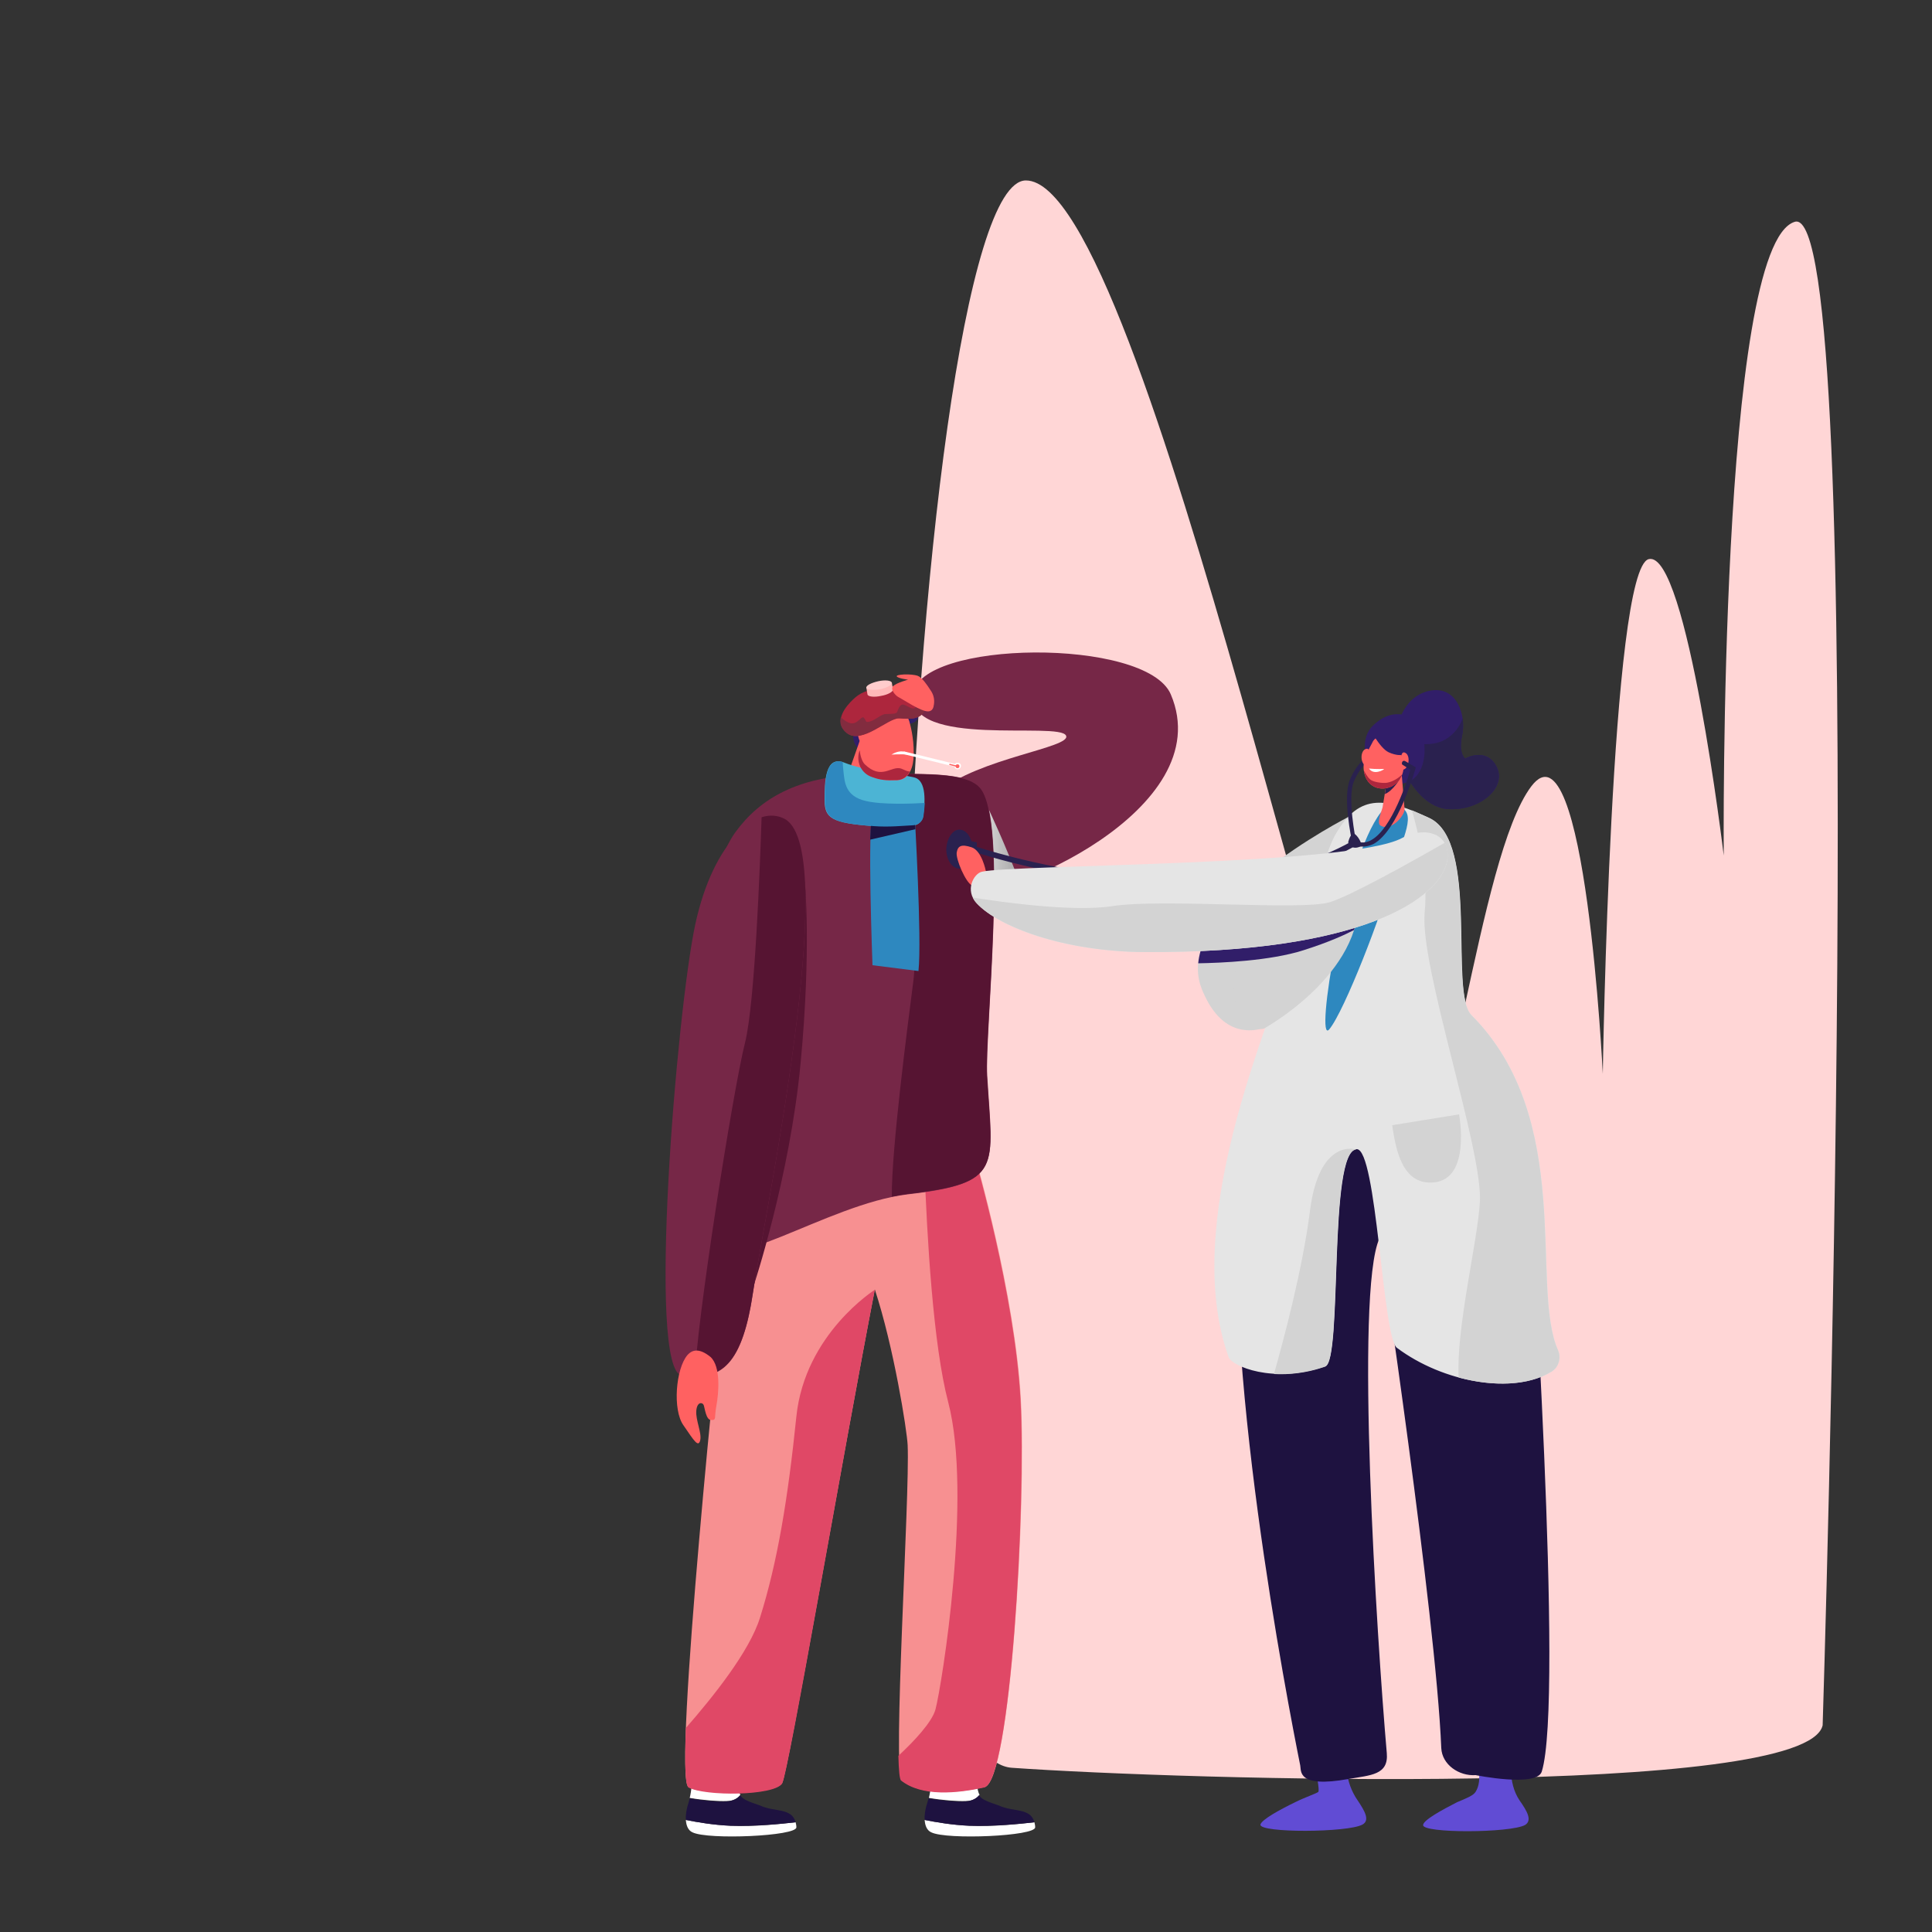 <svg version="1.1" id="Layer_1" xmlns="http://www.w3.org/2000/svg" x="0" y="0" viewBox="0 0 500 500" xml:space="preserve"><rect x="0" y="0" width="500" height="500" fill="#333333" stroke="none"/><style>.st0{display:none}.st1{display:inline}.st3{fill:#d3d3d3}.st4{fill:#ed2025}.st5{fill:#fff}.st6{fill:#ccd5dc}.st9{fill:#762747}.st10{fill:#1e1240}.st13{fill:#e04866}.st14{fill:#561432}.st15{fill:#311e69}.st16{fill:#ff6161}.st18{fill:#2e88bf}.st19{fill:#ad263d}.st23{fill:#614cd4}.st24{fill:#2a214f}.st25{fill:#e5e5e5}</style><g class="st0"><g id="pNRapT_1_" class="st1"><path d="M250 500c-82 0-164 0-246 .1-3.4 0-4.1-.7-4.1-4.1C0 332 0 168-.1 4-.1.6.6-.1 4-.1 168 0 332 0 496-.1c3.4 0 4.1.7 4.1 4.1-.1 164-.1 328 0 492 0 3.4-.7 4.1-4.1 4.1-82-.1-164-.1-246-.1zm-84-234.4V132.4c0-13.3-8.6-22.2-20.7-22.6-11.3-.3-20.5 10-20.4 22.5.4 45.3 0 90.7.2 136 .2 29.1-1.7 58.3.9 87.4 2.6 29.5 16.5 53 41.3 69.5 23.3 15.5 49.1 19.9 76.4 15.8 25.8-3.9 47.3-16 64.2-35.9 10.5-12.3 17.1-27 25-40.9 15.2-26.8 30.2-53.8 45.2-80.7 6.7-12 13.7-23.7 19.7-36.1 5.8-12.1.2-26-11.9-31.8-11.7-5.7-26.1-1.1-32.5 10.4-8.1 14.4-16.1 28.8-24.2 43.2-5.8 10.4-11.7 20.8-18.3 32.5v-6.4c0-37.7 0-75.3.1-113 0-3-.4-4.3-3.9-4.2-10.8.3-21.7.3-32.5 0-3.7-.1-4.3 1.3-4.3 4.6.1 20.7 0 41.3 0 62v16.9c-6.5-1.4-8.5-5.7-7.6-11.9.4-2.7 0-5.5 0-8.3 0-53.7 0-107.3-.1-161 0-3.3-.4-6.6-1.5-9.8-3.5-10.4-15-14.3-21.1-13.2-11.5 2.2-18.2 9.8-18.2 20.6 0 55.5-.1 111 .1 166.5 0 4.1-1.4 4.4-4.8 4.6-4 .3-3.2-2.1-3.2-4.3v-61c0-29.2-.2-58.3.1-87.5.1-9.8-9.9-22.1-23.4-19.5-11.2 2.1-17 9.3-17 21.4 0 52-.1 104 .1 156 .2 5.9-1.4 9.7-7.7 11.4zm104.3-152.3c13.4-5.5 25.9-10.7 38.6-15.7 2.4-1 2.2-2.6 2-4.3-1.2-9.1-11-17.7-20.2-17.1-10 .6-18.3 6.6-19.8 17.3-1 6.3-.3 12.6-.6 19.8zm20.3 57.8c5.3 0 10.7.1 16-.1 1.5-.1 4 1.5 4.3-1.6.3-2.4.5-4.7-2.8-6-11.6-4.6-23.1-9.5-34.6-14.3-1.9-.8-3.4-1-3.3 2.1.2 5.5.2 11 0 16.5-.1 3.1 1.2 3.5 3.8 3.5 5.7-.2 11.2-.1 16.6-.1zm20.4-13.9c0-6.8-.2-13 .1-19.1.1-3.1-.6-4.2-4-4.2-10.7.2-21.3 0-32 .1-1.7 0-4.3-1.3-4.7 2-.3 2.6-.1 4.7 3 5.9 12.4 4.9 24.6 10 37.6 15.3zm0-53.1c-13.1 5.4-25.8 10.7-38.6 15.8-3 1.2-1.8 3.5-1.9 5.4-.1 2.5 2 1.8 3.3 1.8 11.5 0 23 0 34.5.1 2.1 0 2.9-.5 2.9-2.8-.3-6.7-.2-13.3-.2-20.3zm3.1 26.9c13.6-3.2 25.9-6.1 38.2-9 2.2-.5 2.1-2.5 1.5-4.1-2.2-6.3-4.6-12.6-6.9-18.9-1-2.6-2.7-2.8-4.5-.7-9.1 10.5-18.1 21-28.3 32.7zm1 1c8.8 10.9 17.4 21.3 25.7 31.7 2.4 3.1 3.9 2.4 5.2-.7 2.3-5.4 4.3-11 6.8-16.3 1.7-3.8 1-5.7-3.1-6.7-8.1-2-16.2-4.2-24.3-6.3-3.3-.7-6.5-2.3-10.3-1.7z" fill="#fefefe"/><path class="st3" d="M166 265.6c6.3-1.7 7.8-5.4 7.8-11.5-.3-52-.2-104-.1-156 0-12 5.9-19.2 17-21.4 13.5-2.6 23.5 9.7 23.4 19.5-.2 29.2-.1 58.3-.1 87.5v61c0 2.2-.8 4.6 3.2 4.3 3.4-.2 4.8-.5 4.8-4.6-.2-55.5-.1-111-.1-166.5 0-10.8 6.6-18.4 18.2-20.6 6.1-1.1 17.6 2.7 21.1 13.2 1.1 3.2 1.5 6.5 1.5 9.8 0 53.7.1 107.3.1 161 0 2.8.4 5.6 0 8.3-.9 6.2 1 10.5 7.6 11.9v-16.9c0-20.7.1-41.3 0-62 0-3.3.6-4.7 4.3-4.6 10.8.3 21.7.3 32.5 0 3.5-.1 3.9 1.2 3.9 4.2-.1 37.7-.1 75.3-.1 113v6.4c6.6-11.7 12.4-22.1 18.3-32.5 8.1-14.4 16.1-28.8 24.2-43.2 6.4-11.5 20.8-16.1 32.5-10.4 12 5.9 17.7 19.7 11.9 31.8-5.9 12.3-13 24.1-19.7 36.1-15 26.9-29.9 53.9-45.2 80.7-7.9 13.9-14.5 28.6-25 40.9-17 19.9-38.4 32-64.2 35.9-27.3 4.1-53.1-.3-76.4-15.8-24.8-16.5-38.7-40-41.3-69.5-2.6-29.1-.8-58.3-.9-87.4-.3-45.3.2-90.7-.2-136-.1-12.5 9.1-22.8 20.4-22.5 12.1.3 20.7 9.3 20.7 22.6.1 32 0 64 0 96-.1 12.4-.1 24.7-.1 37.3zm63.5 121.5c3.5 0 7 .1 10.5 0 4.9-.1 6.9-2.2 7.1-7 .1-4.8.3-9.7 0-14.5-.3-3.9 1.2-4.9 4.8-4.6 4.6.3 9.3.1 14 .1 5.2-.1 7.3-2.1 7.4-7.3.1-6.8.1-13.6 0-20.5-.1-5.2-2.2-7.3-7.3-7.3-5-.1-10-.2-15 0-3.2.2-4-1-3.9-4 .2-4.8.1-9.7.1-14.5-.1-5.6-2-7.6-7.4-7.7-6.7-.1-13.3-.1-20 0-5.6.1-7.6 2.2-7.7 8 0 5-.1 10 0 15 .1 2.4-.8 3.2-3.2 3.2-5.2-.1-10.3-.1-15.5 0-5.1.1-7.3 2.2-7.4 7.2-.1 6.8-.1 13.6 0 20.5.1 5.1 2.2 7.3 7.3 7.4 5 .1 10 .2 15 0 3.2-.2 4 1.1 3.9 4-.2 5.2-.1 10.3 0 15.5.1 4.1 2.2 6.5 6.5 6.6 3.5 0 7.1-.1 10.8-.1z"/><path class="st3" d="M270.3 113.3c.2-7.2-.4-13.5.5-19.8 1.5-10.8 9.8-16.8 19.8-17.3 9.3-.5 19 8 20.2 17.1.2 1.7.4 3.3-2 4.3-12.5 5-25.1 10.2-38.5 15.7zm20.3 57.8c-5.5 0-11-.1-16.5 0-2.6.1-4-.4-3.8-3.5.2-5.5.2-11 0-16.5-.1-3 1.4-2.9 3.3-2.1 11.5 4.8 23 9.7 34.6 14.3 3.2 1.3 3 3.6 2.8 6-.3 3.1-2.9 1.5-4.3 1.6-5.4.3-10.7.2-16.1.2zm20.4-13.9c-13-5.3-25.2-10.4-37.6-15.3-3.1-1.2-3.3-3.3-3-5.9.4-3.3 3-2 4.7-2 10.7-.1 21.3.1 32-.1 3.4-.1 4.1 1 4 4.2-.3 6.2-.1 12.3-.1 19.1zm0-53.1c0 7-.1 13.7 0 20.3 0 2.3-.8 2.8-2.9 2.8-11.5-.1-23 0-34.5-.1-1.3 0-3.4.7-3.3-1.8.1-1.9-1-4.2 1.9-5.4 13-5.1 25.7-10.4 38.8-15.8zm3.1 26.9c10.1-11.8 19.2-22.3 28.2-32.8 1.8-2 3.5-1.9 4.5.7 2.4 6.3 4.7 12.6 6.9 18.9.6 1.6.7 3.5-1.5 4.1-12.1 3.1-24.4 5.9-38.1 9.1zm1 1c3.9-.7 7 .9 10.3 1.8 8.1 2.1 16.2 4.3 24.3 6.3 4.1 1 4.9 2.9 3.1 6.7-2.5 5.3-4.5 10.9-6.8 16.3-1.3 3.1-2.8 3.7-5.2.7-8.4-10.5-16.9-20.9-25.7-31.8z"/><path class="st4" d="M229.5 387.1c-3.7 0-7.3.1-11 0-4.3-.1-6.4-2.5-6.5-6.6-.1-5.2-.2-10.3 0-15.5.1-3-.7-4.2-3.9-4-5 .2-10 .1-15 0-5.1-.1-7.2-2.3-7.3-7.4-.1-6.8-.1-13.6 0-20.5.1-5 2.3-7.1 7.4-7.2 5.2-.1 10.3-.1 15.5 0 2.4.1 3.2-.8 3.2-3.2-.1-5-.1-10 0-15 .1-5.8 2-7.9 7.7-8 6.7-.1 13.3-.1 20 0 5.4.1 7.4 2.1 7.4 7.7.1 4.8.2 9.7-.1 14.5-.1 3 .7 4.2 3.9 4 5-.2 10-.1 15 0 5.1.1 7.2 2.2 7.3 7.3.1 6.8.1 13.7 0 20.5-.1 5.2-2.2 7.2-7.4 7.3-4.7.1-9.3.2-14-.1-3.6-.2-5.1.7-4.8 4.6.4 4.8.2 9.6 0 14.5-.1 4.9-2.2 6.9-7.1 7-3.3.2-6.8.1-10.3.1z"/></g></g><g class="st0"><g class="st1"><g id="_x37_fwzCd_1_"><path class="st5" d="M156.8 230.4c.2-8.8.2-8.7 8.8-11 9.3-2.5 18.8-3.8 28.4-5 3.7-.5 5.1.9 6 4.3 8.6 33 34.7 123 37.4 135.7.1.3.3.6.4.9 2.7 11.3 1.9 12.3-9.6 12.3-22.8 0-45.6-.2-68.5.2-5.1.1-5.8-1.5-5.7-6.1.2-22.4 2.3-110 2.8-131.3z"/><path class="st6" d="M373.5 273.2c0-10.8-2.1-21.1-8.1-30.3-12.4-19.1-31.4-26.8-52.8-28.2-34.1-2.2-68.3-.4-102.4-.9-3.7 0-3.5 1.3-2.7 4.2 3.2 11 6.2 22 9.1 33 6.3 23.8 12.5 47.7 18.7 71.5.7 2.9 2 3.9 5.1 3.9 6.3-.1 12.7-.9 18.9.5 12.5 3 20.2 14.5 18.7 27.4-1.4 11.7-12.1 21.1-24.6 21.1-21.7.1-43.3.1-65-.1-3.5 0-4.5.9-4.4 4.4.2 10.8.3 41.7 0 52.5-.1 4 .7 5.3 5.1 5.3 44.3-.1 88.6-.1 132.9.1 4.4 0 5-1.4 5-5.3-.1-30.5 0-81 0-111.5 0-20 .7-39.9-.6-59.9-.4-5.2 2.6-6.3 6.3-5.4 2.7.6 3.1 3.1 3.1 5.1.1 23.5.1 47 .1 70.5v68c0 2.6-.1 5.3.7 7.9 3.1 9.1 11.5 14.5 20.8 13.3 9.5-1.3 16.1-9.3 16.1-20.2.1-42.2 0-84.6 0-126.9zm-246.6-10.6c-.7 28.3-.3 56.6-.4 84.9 0 2.7.1 5.3.6 7.9 1.5 8.2 7.5 12.9 15.8 12.9 2.3 0 3.2-.5 3.3-3 .2-11 .6-22 .8-32.9.3-18.3 0-36.5.6-54.8.6-16.6.5-33.2.7-50.9-12.5 9.6-21.1 20.8-21.4 35.9z"/><path class="st6" d="M253.4 367.7h1c7.2-.4 12.1-4 14.8-10.6 2.6-6.4.8-13.5-4.1-18.3-4.6-4.5-10.3-4.8-15.1-4.5-2.6 0-4.1.1-5.6 0-3.9-.4-5.2.3-3.5 4.7 1.6 8.6 3.8 13.4 5.2 22.1.1 6.7.2 6.7 7.3 6.6zm-3.6-172.1c33.8.9 60.7-26.5 60.3-58.1.2-31.9-25.6-58-57.6-58.2-31.8-.1-58.3 25.6-58.5 56.7-.2 32.3 25.2 58.8 55.8 59.6z"/></g><path class="st4" d="M192.5 352.5h-4.4c-1.7 0-2.6-1-2.6-2.6 0-2.1-.1-4.1 0-6.2 0-1.2-.3-1.7-1.5-1.6-2 .1-4 .1-6 0-2 0-2.9-.9-2.9-2.9V331c0-2 .9-2.9 3-2.9h6.2c.9 0 1.3-.3 1.3-1.3-.1-2 0-4 0-6 0-2.3.8-3.2 3.1-3.2h8c2.2 0 2.9.8 3 3.1 0 1.9.1 3.9 0 5.8-.1 1.2.3 1.7 1.6 1.6 2-.1 4 0 6 0s2.9.9 2.9 2.9c0 2.7.1 5.5 0 8.2 0 2.1-.9 2.9-3 2.9-1.9 0-3.7.1-5.6 0-1.4-.1-2 .3-1.9 1.9.1 1.9.1 3.9 0 5.8 0 1.9-.9 2.8-2.8 2.8-1.6 0-3-.1-4.4-.1z"/></g><path d="M437.5 446h-375c-1.1 0-2 .9-2 2v14c0 1.1.9 2 2 2h375c1.1 0 2-.9 2-2v-14c0-1.1-.9-2-2-2z" fill="#ccd5dc"/></g><path d="M471.7 446.5s12.5-394.9-7.2-389.1c-19.7 5.8-18.4 164-18.4 164s-9.5-79.1-19.4-76.7c-9.9 2.4-11.9 133.2-11.9 133.2s-4.5-92.9-18.5-74.4-20.8 98-33.4 104.7c-12.6 6.7-66.1-261.5-97.4-261.5-31.3 0-50 407.7-3.6 410.8 43.9 3.1 205.6 7.9 209.8-11z" fill="#ffd6d6"/><path class="st9" d="M303 179.7c12.8 30.1-44.4 53.9-52.5 50.7-4.6-1.8-10.9-22.8-7.6-25.5 10.4-8.7 34.4-11.4 33-14.5-1.6-3.8-40.9 3.4-39.6-10.7 1.4-14.1 60.4-14.8 66.7 0z"/><path class="st5" d="M253 452.8s-.9 9.3.5 11.7c-.6.8-1.7 1.6-3.5 1.6-2.1.1-6.1-.2-9.6-.8.9-3.7.9-10.2 1-12.2l11.6-.3zM250.8 472.5c6.3.3 13.4-.5 16.9-.9.1.4.2.8.2 1.3.1 2.3-22.9 3.3-26.9 1.3-1.1-.5-1.6-1.7-1.7-3.2 3 .6 7.1 1.3 11.5 1.5z"/><path class="st10" d="M250.8 472.5c-4.4-.2-8.5-.9-11.5-1.5-.1-1.4.2-3 .7-4.5.1-.3.2-.7.3-1.1 3.5.6 7.5 1 9.6.8 1.8-.1 2.9-.9 3.5-1.6 0 .1.1.1.1.2.7 1 2.5 1.6 5.1 2.5 3.7 1.7 8.1.5 9.1 4.3-3.5.4-10.5 1.1-16.9.9z"/><linearGradient id="SVGID_1_" gradientUnits="userSpaceOnUse" x1="250.442" y1="220.104" x2="263.854" y2="220.104"><stop offset="0" stop-color="#fff"/><stop offset=".18" stop-color="#eaeaea"/><stop offset=".527" stop-color="#c8c8c8"/><stop offset=".813" stop-color="#b3b3b3"/><stop offset="1" stop-color="#ababab"/></linearGradient><path d="M255.9 209.5l-5.5 21h.1c2 .8 7.1-.1 13.3-2.3-3.5-9.4-7.9-18.7-7.9-18.7z" fill="url(#SVGID_1_)"/><path class="st5" d="M191.1 452.8s-.9 9.3.5 11.7c-.6.8-1.7 1.6-3.5 1.6-2.1.1-6.1-.2-9.6-.8.9-3.7.9-10.2 1-12.2l11.6-.3zM189 472.5c6.3.3 13.4-.5 16.9-.9.1.4.2.8.2 1.3.1 2.3-22.9 3.3-26.9 1.3-1.1-.5-1.6-1.7-1.7-3.2 3 .6 7.1 1.3 11.5 1.5z"/><path class="st10" d="M189 472.5c-4.4-.2-8.5-.9-11.5-1.5-.1-1.4.2-3 .7-4.5.1-.3.2-.7.3-1.1 3.5.6 7.5 1 9.6.8 1.8-.1 2.9-.9 3.5-1.6 0 .1.1.1.1.2.7 1 2.5 1.6 5.1 2.5 3.7 1.7 8.1.5 9.1 4.3-3.5.4-10.6 1.1-16.9.9z"/><path d="M186.9 336.2s-4.4-28.3 1.9-37.8c4.5-6.8 27.6-3.8 38.3 3.5l25.3-2.4s10.3 35.3 11.8 62.6c1.5 27.3-2.7 98.9-9.4 100.4-6.8 1.5-16.1 2.5-21.4-1.8-2.5-2.1 2.1-73.5 1.5-86.7-.2-4-3.6-25.4-8.5-40.3-8.2 42.3-22.5 125.5-24 127.8-2.2 3.1-19.9 3.3-24.2 1-4.3-2.2 8.7-126.3 8.7-126.3z" fill="#f79091"/><path class="st13" d="M254.7 462.6c6.8-1.5 10.9-73.1 9.4-100.4-1.5-27.3-11.8-62.6-11.8-62.6l-13.1 1.2c.7 19.5 2.3 47.3 6.2 62.1 6.3 24.1-1.7 73.5-3.3 79.5-.9 3.3-5.6 8.3-9.6 12 .1 3.7.3 6.1.7 6.4 5.4 4.3 14.7 3.3 21.5 1.8z"/><path class="st9" d="M190.3 215.4c6.3-8.7 16.2-14.5 32.6-14.9 16.6-.4 27.3-.7 30.8 3.4 7.3 8.3 1.1 63.7 1.8 74.5 1.4 23.9 4.2 27.8-20.6 30.7-21.1 2.5-48.9 22.8-51.6 11.6-3.7-15.7-6.8-86.2 7-105.3z"/><path class="st14" d="M255.4 278.4c-.6-10.8 5.5-66.2-1.8-74.5-2.7-3.1-9.6-3.6-20-3.6 1.2 12.1 4.1 42.9 2.8 53.4-1.5 11.7-5.7 43.7-5.6 56 1.4-.3 2.7-.5 4-.7 24.9-2.8 22.1-6.7 20.6-30.6z"/><path class="st15" d="M235 187.4s4.8-.5 1.4-4.5c-3.2-3.8-15.4 3-15.6 7.5-.1 4.5 5.7 6.1 7.6 4.9 1.9-1.2 6.6-7.9 6.6-7.9z"/><path class="st16" d="M222.5 191.7l-5.1 14.5c-.1 2.1 11.2 8.2 14.6 5.6 1-.8.8-2.8-.1-5l-5.3-12.1-4.1-3z"/><path class="st15" d="M227.7 197.1c-2.3-.5-5.5-1.1-5.5-1.1s.1 3.7 3.3 6.6c1.7 1.5 3.7 2.3 5.6 2.4l-3.4-7.9z"/><path d="M235.9 213.7c1.5 0 2.8-1 3-2.4.5-3.4 1-9.3-2.3-10.1-4.7-1.1-12.8-1.7-18-3.8-5.1-2.1-5.2 5-5.2 9.7 0 4.7 1.9 5.9 12.6 6.7 4.1.3 7.7-.1 9.9-.1z" fill="#4cb4d4"/><path class="st18" d="M236.7 210.6s1.9 32.4 1 40.7l-11.9-1.5s-1.4-36.9.1-38.7c1.6-1.9 10.8-.5 10.8-.5z"/><path class="st10" d="M236.7 210.6s.1 1.5.2 4l-11.7 2.7c.1-3.4.3-5.8.7-6.3 1.6-1.8 10.8-.4 10.8-.4z"/><path class="st18" d="M226.1 213.8c-10.7-.8-12.6-2-12.6-6.7 0-4.5 0-11.2 4.6-9.9 0 .7.1 1.6.2 2.6.3 2.7.5 6.3 5.8 7.5 4.2 1 12.1.7 15.2.5 0 1.2-.2 2.4-.3 3.4-.2 1.4-1.5 2.4-3 2.4-2.3.1-5.9.5-9.9.2z"/><path class="st16" d="M225.9 186.3l-3.4 8.1c-.9 2.8.5 5.8 3.3 6.7 2.2.8 3.6.9 6.5.8 2.4-.1 3.8-2.3 4.1-5.4.3-4.1-.5-7.9-1.1-9.9-1.4-4.5-6.8-5.4-9.4-.3z"/><path class="st16" d="M225.6 190.1l-.6-1.5c-.3-1-.9-2.4-2.2-1.3-1.9 1.6-.2 6.9 2.4 6.7 2-.3 1-2.7.4-3.9z"/><path class="st5" d="M230.7 195.3s2-.2 4.8 0c0 0-1.8-1.9-4.8 0z"/><path class="st19" d="M233.2 198.9c-2.6-.8-5 3.1-9.4-1.1-.8-.8-1.2-2.5-1.3-3.6l-.1.2c-.9 2.8.5 5.8 3.3 6.7 2.2.8 3.6.9 6.5.8 1.5-.1 2.6-.9 3.3-2.3-.5.2-1.5-.4-2.3-.7zM220.8 181c-1.6 1.5-5.4 5.6-1.6 8.7 3.9 3.1 10.7-4 13.6-3.8 2.8.2 4.9.3 6.2-1.6 1.3-1.9-2.4-7.2-8.8-6.6-6.3.7-7.8 1.8-9.4 3.3z"/><path d="M224.2 177.9l.3 1.8c.1.6 1.7.8 3.5.4 1.8-.3 3.2-1.1 3.1-1.7l-.3-1.8-6.6 1.3z" fill="#ffb8b8"/><path d="M230.8 176.7c.1.6-1.3 1.3-3.1 1.7-1.8.3-3.4.1-3.5-.4-.1-.6 1.3-1.3 3.1-1.7 1.8-.4 3.4-.2 3.5.4z" fill="#fcc"/><path d="M239.1 184.3c.7-1 0-3-1.9-4.6-.2.8.1 3.1-.4 3.5-.7.5-1.7-.4-2.8-.8-1.1-.4-1.5 1.1-1.8 1.8-.2.7-1.9.5-3.1.6-1.1.1-2.5 1.5-3.9 1.9-1.4.4-.9-.1-1.6-.9-.6-.8-1.5 1.6-3.3 1.4-1.1-.2-2.1-1-2.7-1.6-.3 1.4-.1 2.8 1.5 4.1 3.9 3.1 10.7-4 13.6-3.8 3 .2 5.1.3 6.4-1.6z" fill="#822c3f"/><path class="st14" d="M208.3 228.2s1.7 17.4-1.1 46.9c-2.8 29.6-12.2 57.8-12.2 57.8s7.2-97.8 13.3-104.7z"/><path class="st16" d="M241.7 182.3c.2-1.3-.1-2.6-.9-3.7-.9-1.4-2.2-3.3-3.3-3.7-1.7-.6-5.9-.4-5.4.2.5.5 2.9.8 2.9.8s-2.9.8-3.8 1.6c-.9.8.4 2.4 1.3 2.9.9.4 6 3.9 7.8 3.7 1-.1 1.3-.9 1.4-1.8z"/><g><path class="st9" d="M203.2 212c-6.9-4-18.6 5.3-23.3 27.4-4.7 22-12.6 115.4-3.4 116.6 9.2 1.2 15.3-1.2 18.3-21 2.9-19.9 23-114.4 8.4-123z"/><path class="st14" d="M203.2 212c-1.8-1-3.9-1.2-6.1-.5-.4 12.2-1.7 48.1-4.3 58.4-3.1 12.2-12.8 73.8-12.9 86.3 7.3 0 12.3-4.1 14.9-21.3 2.9-19.8 23-114.3 8.4-122.9z"/><path class="st16" d="M177.9 350.7c-3 3.5-3.9 14.2-1 18.2 2.8 4.1 3.8 5.7 4.3 3.9.5-1.9-1.2-5.2-1-7.7.2-2.4 1.6-2.2 1.9-1.5.3.7.6 4 2 3.9 1.4 0 .7-.5 1.3-3.7.6-3.2 1.2-10.1-1.5-12.6-2.8-2.3-4.7-2-6-.5z"/></g><g><path class="st3" d="M349.2 211.3s-46.5 23.5-38.2 44.6c8.4 21.1 27 6.7 33.7-5.7 6.8-12.3 4.5-38.9 4.5-38.9z"/><path class="st23" d="M335.2 466.4c2.6-1.3 5.9-2.4 6-2.7.3-.7-.6-5.1-.6-5.1h8c.2 2.2 1.1 5 2.8 7.4 1.8 2.7 3.2 5.1 1.2 6.2-3.8 2.1-26.7 2.2-26.4 0 .3-1.3 5.1-3.9 9-5.8zM393.3 466c-1.7-2.5-2.1-5.2-2.3-7.4h-8.3s.6 2.8-.8 5.1c-.6 1-2.4 1.7-4.8 2.7-3.9 2-8.7 4.6-8.8 5.9-.3 2.2 22.6 2.1 26.4 0 1.9-1.2.5-3.6-1.4-6.3z"/><path class="st15" d="M361.4 189.3s1-8.8 8.4-10.5c7.4-1.6 9.7 6.6 8.6 11.5-1.1 4.8.8 6 .8 6s5.3-3 8 1.9c3.1 5.5-4.1 11.6-12.3 11.2-8.2-.4-13.1-12.1-13.2-14.9-.1-2.7-.3-5.2-.3-5.2z"/><path class="st24" d="M387.2 198.2c-2.7-4.9-8-1.9-8-1.9s-1.8-1.2-.8-6c.3-1.3.3-2.9.1-4.4-.5 1.5-1.5 3.4-3.7 5-3.8 2.8-10.7 2-13.4-1.5 0 .6.2 2.7.3 5.1.1 2.8 5 14.5 13.2 14.9 8.2.5 15.3-5.7 12.3-11.2z"/><path class="st10" d="M321.1 301.6c.6-12.3 8.5-16.4 12.6-28.6.5-1.5 4.2-12.3 4.7-13.8 7.5-23.4 24.9-17.5 27.3-5.7 1.1 5.5 11.8 6.5 17.1 12.9 8.3 9.8 12.3 21.9 12.8 34.6.4 9.5 9.2 139.1 3.4 157.5-1.3 4.1-17.1.9-17.1.9-4.3.3-8.7-2.7-8.9-7-1.4-34.4-16-131.9-16-131.9-6.4 13.9-.7 103.4 1.9 133.2.5 5.7-4.2 5.7-9.9 6.7-13.4 2.4-12.2-2.1-12.5-3.5-3.2-15.9-20.9-107-15.4-155.3z"/><path class="st25" d="M318 351.3c-12.3-34.1 9-83.8 19-111.3 4.2-11.6 6.5-20.4 8.6-24 6.3-11.2 13.5-9.3 24.3-4.3 13.1 6.1 5.1 45.1 10.9 51 26.9 27 15.2 70.3 22.4 86.7.9 2 .2 4.4-1.7 5.6-9.9 6-28 2.8-40-6.2-3.7-2.8-5.2-51.6-10.4-51.4-7.4.4-3.6 54.7-8.1 56.2-13.8 4.7-24.2-.2-25-2.3z"/><path class="st18" d="M357.4 210.2s3.1-3.4 6-.7c3 2.6-1.9 10.4-3.6 18.1-1.7 7.8-11.9 34.2-15.8 38.8-3.8 4.5 3.8-43.9 13.4-56.2z"/><path class="st24" d="M350 218.2c.1 0 .2.1.4 0 .3-.1.5-.4.5-.7 0-.1-2.3-11.1-.5-15.3 1.8-4.2 4.4-5.9 4.5-5.9.3-.2.4-.6.2-.8-.2-.3-.6-.4-.8-.2-.1.1-3 1.9-4.9 6.4-2 4.5.4 15.6.5 16-.3.3-.1.4.1.5z"/><path class="st15" d="M353.4 195.1s-1.1-4.4 1.9-7.3c3-2.9 6.4-3.9 10.2-2 3.8 1.9 5.5 15.6-2.5 17-8 1.4-9.6-7.7-9.6-7.7z"/><path class="st16" d="M362.7 199.6l.8 9.8c.1 1.6-3.6 6-6.3 4.2-.8-.6 0-2.8.6-4.6l1.4-8.6 3.5-.8z"/><path class="st24" d="M358.4 205.5c2.1-.8 4-4.1 4-4.1l-3.4.2-.6 3.9z"/><path class="st16" d="M355.1 192.3c.2-.5.5-.9.9-1.2.8 1.2 2.1 3 3.4 3.6 2 .9 3.3.7 3.3.7l.4 1.7c.7 3-1.1 6.1-4 6.8-2.7.7-5.5-.7-6.1-4.2-.6-3.1 1.4-6 2.1-7.4z"/><path class="st16" d="M362.4 196.9c.1-.3.2-.7.2-1 .1-.6.3-1.6 1.2-1 1.3.8.8 4.2-.8 4.3-1.2.1-.9-1.5-.6-2.3zM354.5 196c-.1-.3-.1-.7-.1-1 0-.6-.1-1.6-1.1-1.1-1.4.7-1.2 4.1.4 4.3 1.2.3 1-1.3.8-2.2z"/><path class="st5" d="M358.2 199s-2 .1-3.9-.1c0 0 .5.9 1.7.9.8 0 1.9-.4 2.2-.8z"/><path class="st19" d="M358.7 202.6c-1.1.1-3.2-.2-4-.8-.8-.6-1.5-2-1.7-2.3v.2c.6 3.5 3.4 4.9 6.1 4.2 1.8-.4 3.2-1.8 3.8-3.5-1.5 1.5-3.2 2.1-4.2 2.2z"/><path class="st3" d="M360.3 291.2l17.3-2.8s3.2 16.7-6.5 17.6c-8.3.8-9.9-8.7-10.8-14.8z"/><path class="st3" d="M380.8 262.7c-5.9-5.9 2.1-44.9-10.9-51-1.6-.7-3.1-1.4-4.5-2 1.5 5.2 4.3 16.3 3.3 26.5-1.3 13.9 15 61.1 14.3 74.8-.6 10.4-6.2 32.7-5.5 45.5 8.9 2.4 18 2.2 24-1.5 1.9-1.1 2.6-3.6 1.7-5.6-7.3-16.5 4.5-59.7-22.4-86.7z"/><path class="st24" d="M351.1 218.9s.1 0 0 0c1.5.4 2.9.2 4.4-.5 6.4-3.6 10.6-18.8 10.8-19.4l.1-.4-2.7-1.6c-.3-.2-.7-.1-.8.2-.2.3-.1.7.2.8l1.9 1.2c-.7 2.5-4.7 15.2-10.1 18.2-1.1.6-2.2.8-3.4.5-.3-.1-.7.1-.8.4 0 .2.1.5.4.6zM248.3 214.7c1.4 0 2.6 1.3 3.1 3l1.4.3v3.5l-1.5.3c-.5 1.7-1.7 3-3 3-1.9 0-3.4-2.3-3.4-5 .1-2.8 1.6-5.1 3.4-5.1z"/><path class="st3" d="M320.4 248.9c-3.3 10.2 1.3 17.1 6.2 17.4l.5-.1s25.8-14.1 24.5-34.6c-1.2-20.6-27.9 7.1-31.2 17.3z"/><path class="st24" d="M348.9 218s.7-3 1.8-2.1c1.1.9 2.1 3 1.3 3.2-.7.3-2.3.8-3.1-1.1z"/><path class="st24" d="M305.8 229.1c-28.2 0-53.5-8.6-53.9-8.7-.4-.1-.6-.6-.5-.9.1-.4.6-.6.9-.5.6.2 59.5 20.2 97.6-1.3.4-.2.8-.1 1 .3.2.4.1.8-.3 1-13.5 7.6-29.6 10.1-44.8 10.1z"/><path class="st16" d="M255.1 225.3s-1-5.1-3.6-6c-2.7-.9-3.6-.4-3.9 1.3-.3 1.7 2.3 7.8 4 8.6 1.7.8 4.5-1.7 3.5-3.9z"/><path class="st15" d="M310.1 249.3c5.7-.1 18.6-.6 27.3-3.4 6.6-2.1 10.7-4 13-5.2.1-.4.3-.8.4-1.2l-38.7 3c-1.1 2.3-1.8 4.6-2 6.8z"/><path class="st25" d="M369.7 215.5c4.1.7 5.4 3.9 4.8 7.4-1.8 9.7-22.3 23.8-78.2 23.5-21.1-.1-37.8-6.5-43.5-12.6-3.2-3.4-.8-7.7 1.3-8.2 8.4-1.9 95.3-1.5 108.7-8.7 2.4-1.3 5.1-1.7 6.9-1.4z"/><path class="st3" d="M252.8 233.8c5.6 6 22.4 12.5 43.5 12.6 55.9.3 76.3-13.8 78.2-23.5.3-1.8.2-3.4-.6-4.8-8.7 5-24.5 13.8-29.8 15.4-7.4 2.2-43.3-1-56.2 1-10.3 1.6-29-1.1-36.1-2.2.2.5.5 1 1 1.5zM339 313.5c-1.9 14.9-6.7 32.9-9.3 42.1 3.8.2 8.3-.2 13.2-1.9 4.6-1.5.7-55.8 8.1-56.2.1 0-9.6-3.3-12 16z"/></g><g><path class="st5" d="M247.8 197.4c-.3 0-.5.1-.7.3l-13-3.2c-.2 0-.4.1-.4.3 0 .2.1.4.3.4l13 3.2c.1.4.4.7.8.7.5 0 .9-.4.9-.9s-.4-.8-.9-.8z"/><path class="st16" d="M248.3 198.3c0 .3-.2.5-.5.5s-.5-.2-.5-.5.2-.5.5-.5.5.2.5.5z"/><path class="st16" d="M247.8 198.5l-2-.5c-.1 0-.2-.1-.1-.2 0-.1.1-.2.2-.1l2 .5c.1 0 .2.1.1.2 0 0-.1.1-.2.1z"/></g><path class="st13" d="M206.1 366.6c-2.2 21.4-4.9 37.7-9.4 52-2.7 8.8-12.3 20.7-19.2 28.6-.3 9-.2 14.9.7 15.4 4.3 2.3 22 2.2 24.2-1 1.6-2.3 15.8-85.6 24-127.8 0 0-18.1 11.4-20.3 32.8z"/></svg>